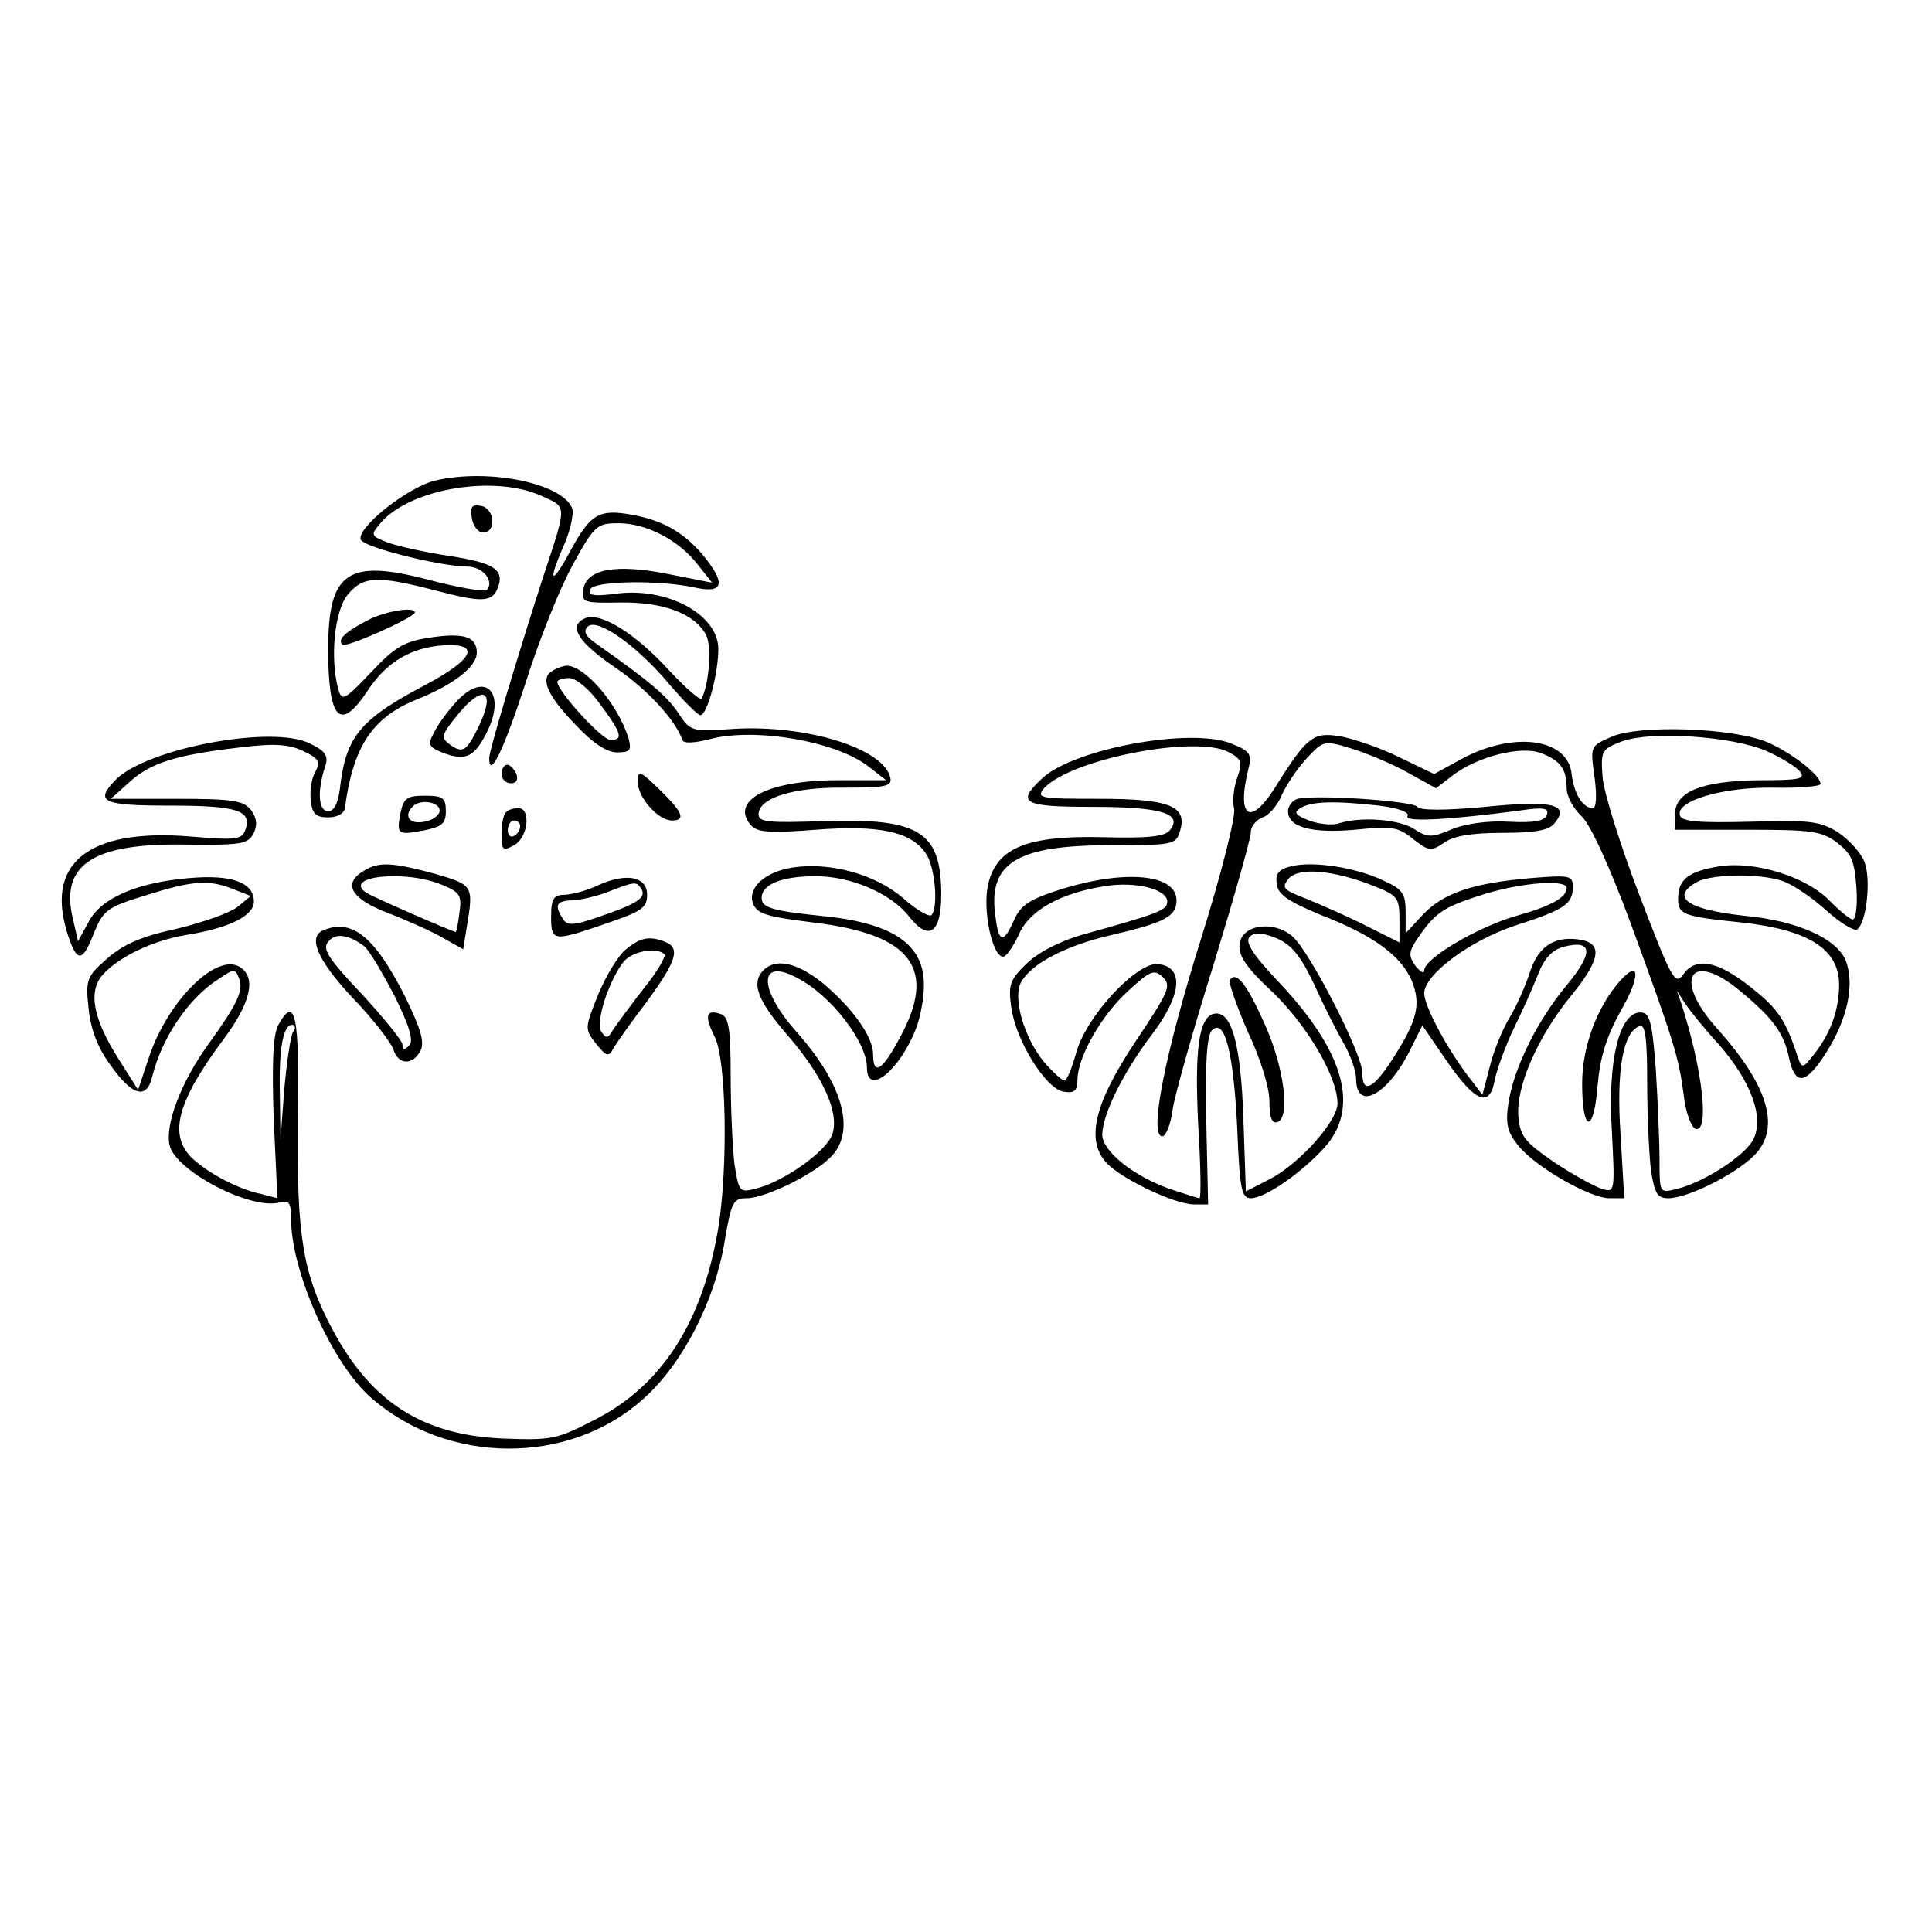 <?xml version="1.0" encoding="UTF-8" standalone="yes"?>
<svg version="1.0" xmlns="http://www.w3.org/2000/svg" width="100mm" height="100mm" viewBox="0 0 312 199" preserveAspectRatio="xMidYMid meet">
  <g transform="translate(0,199) scale(0.1,-0.1)" fill="#000000" stroke="none">
    <path d="M703 1779 c-46 -11 -130 -79 -120 -96 8 -13 131 -43 172 -43 25 0 44
-24 31 -38 -4 -3 -46 4 -95 17 -130 34 -161 12 -161 -112 0 -115 19 -135 64
-67 30 46 71 70 124 73 59 3 46 -23 -29 -63 -105 -55 -129 -83 -139 -160 -3
-31 -10 -45 -20 -45 -16 0 -18 32 -5 72 6 17 1 25 -24 37 -59 31 -263 -7 -314
-58 -35 -36 -22 -42 88 -42 109 0 133 -8 121 -40 -6 -15 -16 -16 -87 -10 -168
14 -239 -44 -198 -163 14 -41 23 -39 41 8 15 36 21 41 83 60 76 24 102 26 142
10 l28 -11 -22 -18 c-13 -10 -57 -25 -98 -35 -56 -12 -86 -25 -112 -48 -33
-29 -35 -34 -30 -80 3 -32 14 -63 34 -90 36 -52 60 -59 69 -20 15 61 58 126
107 157 25 17 27 17 33 1 8 -19 -3 -42 -50 -107 -44 -61 -70 -130 -62 -163 10
-41 130 -104 177 -92 16 4 19 0 19 -26 0 -86 67 -235 129 -289 124 -109 320
-110 440 -2 63 56 115 157 131 253 11 65 14 71 36 71 31 0 113 41 138 69 38
42 16 117 -58 200 -62 70 -61 120 1 87 55 -28 113 -104 113 -145 0 -48 54 -4
80 65 6 16 12 46 12 67 1 65 -47 100 -157 112 -89 9 -105 14 -105 30 0 22 33
35 87 35 58 0 122 -28 151 -65 32 -41 52 -27 52 35 0 102 -35 124 -189 119
-89 -3 -106 -2 -106 11 0 26 55 44 138 43 66 0 77 2 75 15 -9 48 -135 87 -253
80 -69 -5 -70 -4 -90 26 -18 27 -45 50 -130 110 -19 13 -24 21 -16 29 15 15
79 -30 131 -92 24 -28 47 -51 51 -51 11 0 29 67 29 107 0 56 -84 101 -167 89
-33 -4 -44 -3 -40 7 4 14 111 16 170 3 46 -10 50 7 11 54 -31 36 -64 55 -115
64 -51 9 -65 1 -96 -55 -32 -60 -40 -58 -13 4 11 25 17 52 14 61 -16 41 -136
65 -221 45z m174 -26 c39 -18 39 -12 -1 -133 -42 -131 -86 -277 -86 -289 0
-36 24 14 59 122 21 67 55 152 76 190 35 64 39 67 74 67 45 0 97 -27 128 -67
l23 -29 -71 14 c-85 17 -132 8 -137 -25 -3 -21 0 -22 60 -21 69 1 120 -18 138
-52 10 -18 5 -81 -7 -103 -2 -4 -26 17 -53 46 -54 59 -109 93 -134 84 -30 -12
-13 -39 49 -81 51 -35 96 -84 107 -116 2 -6 19 -5 43 1 73 20 207 -3 259 -45
l27 -21 -78 0 c-112 0 -174 -32 -141 -72 10 -12 29 -14 105 -8 103 8 154 -3
178 -38 15 -21 21 -88 9 -100 -4 -3 -25 9 -46 28 -46 39 -118 58 -178 49 -45
-7 -73 -33 -64 -58 7 -17 20 -21 99 -31 158 -19 199 -75 138 -186 -28 -53 -43
-62 -43 -27 0 29 -33 75 -82 116 -43 34 -78 41 -98 17 -16 -20 -5 -48 42 -102
58 -67 84 -126 72 -160 -10 -28 -79 -77 -125 -88 -25 -6 -26 -4 -33 41 -3 26
-6 89 -6 141 0 75 -3 95 -15 100 -25 9 -28 -2 -11 -36 19 -36 22 -209 6 -309
-25 -151 -91 -255 -200 -310 -62 -32 -69 -33 -150 -30 -128 6 -210 59 -272
174 -49 91 -59 152 -57 338 3 172 -4 206 -32 155 -8 -16 -10 -61 -7 -151 l6
-128 -27 7 c-37 8 -82 32 -109 56 -41 38 -27 92 50 195 43 58 52 98 26 115
-38 25 -118 -55 -148 -147 l-17 -51 -31 49 c-42 66 -50 110 -26 137 26 29 81
55 134 64 70 11 110 31 110 54 0 31 -36 44 -104 38 -84 -7 -143 -32 -163 -71
l-17 -31 -8 35 c-22 89 32 124 184 121 86 -1 98 1 107 17 7 14 6 25 -3 38 -12
16 -28 19 -121 19 l-106 0 30 27 c34 31 75 44 179 56 56 7 79 5 102 -6 25 -12
28 -17 19 -34 -6 -10 -9 -31 -7 -46 2 -21 8 -27 28 -27 14 0 26 6 27 15 13 99
44 146 115 175 60 24 98 53 98 76 0 26 -21 33 -78 24 -39 -6 -55 -15 -93 -56
-44 -46 -47 -47 -53 -26 -13 50 -6 124 15 151 25 31 48 32 144 7 73 -19 90
-19 99 5 11 29 -6 40 -77 51 -40 6 -85 16 -101 22 -28 11 -28 12 -10 33 49 55
186 77 261 41z m-404 -865 c-4 -7 -10 -49 -14 -93 l-6 -80 -1 70 c-2 76 5 115
20 115 5 0 6 -6 1 -12z"/>
    <path d="M762 1718 c2 -12 10 -23 18 -23 22 0 19 39 -3 43 -15 3 -18 -1 -15
-20z"/>
    <path d="M595 1554 c-37 -19 -51 -32 -42 -40 5 -6 117 44 117 52 0 10 -48 2
-75 -12z"/>
    <path d="M891 1471 c-19 -12 -7 -40 40 -88 26 -28 49 -43 65 -43 22 0 24 3 19
23 -17 54 -70 117 -100 117 -5 0 -16 -4 -24 -9z m78 -53 c35 -47 38 -58 17
-58 -14 0 -86 79 -86 94 0 3 9 6 19 6 11 0 33 -18 50 -42z"/>
    <path d="M738 1423 c-14 -15 -31 -38 -37 -51 -11 -20 -9 -23 15 -33 36 -13 49
-7 69 31 34 65 0 103 -47 53z m37 -37 c-21 -44 -27 -49 -49 -33 -15 11 -13 16
15 50 39 47 59 37 34 -17z"/>
    <path d="M810 1305 c0 -8 7 -15 15 -15 9 0 12 6 9 15 -4 8 -10 15 -15 15 -5 0
-9 -7 -9 -15z"/>
    <path d="M1030 1292 c0 -25 33 -62 55 -62 23 0 18 13 -20 50 -32 31 -35 32
-35 12z"/>
    <path d="M647 1243 c-7 -36 -5 -37 38 -29 29 6 35 11 35 31 0 22 -5 25 -34 25
-29 0 -34 -4 -39 -27z m63 3 c0 -7 -11 -16 -25 -18 -24 -5 -34 10 -18 25 12
12 43 7 43 -7z"/>
    <path d="M817 1243 c-4 -3 -7 -19 -7 -35 0 -26 2 -28 20 -18 23 12 28 60 7 60
-8 0 -17 -3 -20 -7z m23 -22 c0 -6 -4 -13 -10 -16 -5 -3 -10 1 -10 9 0 9 5 16
10 16 6 0 10 -4 10 -9z"/>
    <path d="M588 1149 c-36 -21 -21 -46 40 -69 31 -12 71 -30 88 -40 l32 -18 6
37 c11 66 10 67 -52 85 -67 18 -90 20 -114 5z m126 -23 c29 -12 32 -17 28 -45
-2 -17 -5 -31 -6 -31 -5 0 -133 56 -144 63 -41 27 63 38 122 13z"/>
    <path d="M965 1125 c-16 -8 -40 -14 -52 -15 -19 0 -23 -6 -23 -35 0 -41 3 -41
90 -11 56 19 65 25 65 46 0 30 -34 36 -80 15z m71 -6 c8 -14 -8 -24 -70 -45
-40 -14 -50 -14 -57 -3 -14 22 -11 29 14 30 12 0 38 6 57 13 46 18 48 18 56 5z"/>
    <path d="M523 1053 c-27 -10 -11 -48 46 -109 33 -34 62 -72 66 -83 8 -26 31
-27 44 -3 7 14 1 35 -25 88 -48 95 -85 126 -131 107z m65 -26 c8 -6 29 -42 49
-80 25 -50 31 -73 24 -80 -8 -8 -11 -8 -11 1 0 6 -30 43 -66 82 -54 57 -64 73
-54 84 11 15 33 12 58 -7z"/>
    <path d="M1011 1022 c-12 -9 -32 -42 -45 -73 -22 -55 -22 -56 -3 -80 16 -20
20 -21 27 -8 5 9 29 43 55 77 48 66 54 86 29 96 -25 10 -40 7 -63 -12z m62 -8
c3 -3 -12 -29 -34 -56 -21 -27 -43 -57 -49 -66 -8 -14 -11 -15 -19 -3 -10 15
13 85 37 114 15 16 52 23 65 11z"/>
    <path d="M2602 1365 c-34 -15 -34 -15 -27 -65 4 -30 3 -50 -3 -50 -16 0 -30
23 -34 55 -6 59 -97 70 -182 22 l-40 -22 -56 27 c-30 15 -74 30 -96 34 -44 7
-53 0 -107 -86 -39 -60 -60 -44 -41 33 6 24 3 29 -27 41 -65 27 -255 -8 -306
-56 -43 -40 -31 -46 82 -46 111 0 146 -11 124 -38 -8 -10 -36 -13 -108 -11
-122 3 -171 -17 -185 -75 -10 -40 6 -118 24 -118 5 0 16 16 25 35 16 39 67 68
140 79 49 8 100 -5 100 -25 0 -14 -13 -19 -139 -54 -37 -11 -71 -29 -89 -47
-26 -25 -29 -34 -24 -69 7 -54 56 -133 85 -137 17 -3 22 2 22 19 0 37 39 105
82 144 36 33 42 35 56 22 14 -14 9 -24 -43 -102 -67 -100 -82 -160 -49 -197
23 -26 111 -68 142 -68 l23 0 -3 134 c-2 96 1 138 9 147 21 21 35 -36 41 -158
4 -99 7 -113 22 -113 23 0 82 41 119 82 57 63 33 153 -72 265 -44 46 -57 67
-49 75 8 8 20 7 43 -2 24 -10 39 -28 61 -74 15 -34 37 -77 48 -96 11 -19 20
-45 20 -57 0 -54 52 -26 88 48 l19 38 39 -57 c47 -68 70 -77 78 -30 4 18 18
56 31 83 14 28 31 67 39 87 10 26 23 39 41 44 47 12 49 -9 5 -62 -48 -58 -85
-133 -94 -190 -5 -33 -2 -47 15 -68 26 -34 116 -86 148 -86 l24 0 -6 103 c-7
104 4 166 31 175 9 3 12 -20 12 -91 0 -52 3 -115 6 -141 6 -38 10 -46 28 -46
34 0 121 45 145 76 35 44 13 110 -66 198 -73 81 -43 128 38 60 53 -44 70 -68
78 -107 10 -46 27 -44 60 8 35 55 46 110 32 148 -14 36 -78 65 -163 73 -93 10
-122 30 -77 55 26 13 105 14 141 0 15 -6 45 -26 67 -46 22 -20 45 -34 50 -31
15 10 23 80 12 109 -6 15 -25 36 -43 48 -29 18 -46 20 -142 17 -81 -2 -110 0
-113 10 -8 23 67 46 150 45 42 -1 77 2 77 6 0 14 -46 50 -85 67 -56 24 -209
29 -253 9z m251 -23 c23 -10 47 -25 54 -33 9 -12 -1 -14 -65 -14 -93 -1 -137
-18 -137 -55 l0 -25 117 0 c103 0 120 -2 145 -21 23 -18 28 -29 31 -73 2 -28
-1 -51 -6 -51 -4 0 -21 14 -37 30 -37 39 -121 65 -178 56 -50 -8 -67 -21 -67
-52 0 -26 7 -29 105 -39 106 -12 155 -43 155 -100 0 -41 -14 -79 -40 -112 -18
-23 -20 -24 -26 -7 -20 61 -32 80 -77 115 -54 43 -89 49 -109 20 -13 -18 -19
-6 -70 127 -31 81 -58 167 -60 192 -3 43 -2 45 32 58 47 17 179 8 233 -16z
m-579 -35 l45 -25 26 20 c40 31 110 49 143 37 32 -12 42 -26 42 -57 0 -13 11
-33 24 -45 14 -13 45 -80 79 -172 70 -191 78 -217 86 -278 3 -28 12 -52 19
-55 23 -7 12 95 -23 203 l-7 20 13 -20 c7 -11 32 -42 56 -68 50 -58 72 -115
55 -151 -12 -26 -79 -70 -124 -81 -28 -7 -28 -7 -28 47 0 30 -3 96 -6 146 -6
79 -10 92 -25 92 -34 0 -53 -78 -46 -191 5 -99 5 -100 -16 -94 -12 4 -47 23
-77 43 -48 33 -55 42 -58 74 -4 48 31 129 86 196 48 59 51 85 10 90 -40 5 -65
-13 -78 -55 -7 -21 -21 -53 -32 -71 -11 -18 -26 -54 -32 -79 l-12 -46 -26 34
c-34 46 -68 110 -68 130 0 30 74 85 146 109 81 26 94 35 94 63 0 18 -5 19 -67
14 -94 -8 -142 -24 -175 -59 l-28 -30 0 34 c0 30 -5 37 -36 51 -44 21 -113 32
-149 23 -20 -5 -26 -12 -23 -29 2 -17 19 -28 72 -50 85 -33 129 -66 146 -106
15 -38 9 -63 -29 -123 -33 -52 -51 -61 -51 -25 0 30 -85 196 -113 220 -30 26
-81 19 -85 -12 -3 -18 9 -37 53 -78 56 -54 105 -137 105 -180 0 -29 -63 -99
-111 -123 l-37 -19 -4 117 c-4 121 -19 175 -47 170 -25 -5 -32 -57 -26 -180 4
-65 5 -118 2 -118 -2 0 -24 7 -48 15 -59 21 -109 61 -109 88 1 33 33 99 80
161 48 63 53 109 11 114 -34 5 -117 -84 -133 -143 -7 -25 -15 -45 -19 -45 -4
0 -19 14 -33 30 -32 39 -51 103 -37 129 17 30 72 59 146 76 86 20 105 30 105
56 0 42 -81 50 -183 19 -54 -17 -68 -26 -79 -50 -17 -39 -25 -38 -30 2 -14 89
32 118 185 118 99 0 106 1 112 21 14 42 -15 54 -130 54 -96 0 -102 1 -89 17
43 47 246 87 299 58 20 -11 22 -16 13 -41 -6 -17 -8 -39 -5 -50 3 -11 -21
-107 -54 -212 -58 -185 -84 -317 -62 -317 6 0 14 20 17 45 4 24 34 131 67 236
32 105 59 200 59 210 0 10 9 20 19 24 10 3 24 19 31 36 7 16 25 43 40 59 27
29 28 30 73 16 26 -8 66 -25 91 -39z m-55 -183 c38 -15 41 -19 41 -54 l0 -37
-52 26 c-29 15 -73 34 -97 44 -39 15 -42 18 -30 33 16 19 73 14 138 -12z m311
-3 c0 -15 -24 -29 -81 -45 -63 -18 -149 -69 -149 -88 0 -6 -6 -3 -14 7 -12 17
-12 23 7 50 27 38 40 46 107 67 60 18 130 23 130 9z"/>
    <path d="M2093 1264 c-7 -3 -13 -12 -13 -19 0 -26 38 -36 108 -30 59 6 70 5
94 -15 26 -20 29 -20 50 -6 15 11 45 16 94 16 52 0 75 4 84 15 26 31 -2 38
-112 27 -64 -6 -105 -6 -109 0 -7 10 -177 21 -196 12z m134 -10 c32 -4 50 -11
46 -17 -6 -10 67 -6 181 9 39 6 48 4 44 -7 -4 -10 -20 -13 -61 -11 -33 2 -70
-3 -92 -12 -33 -14 -39 -14 -61 0 -24 16 -87 21 -123 9 -10 -3 -31 -1 -47 5
-23 9 -25 13 -14 20 18 11 55 12 127 4z"/>
    <path d="M2617 972 c-38 -43 -62 -107 -62 -167 0 -80 19 -82 25 -3 4 46 14 78
37 120 32 55 32 85 0 50z"/>
    <path d="M1986 972 c-2 -4 11 -42 29 -83 20 -42 35 -90 35 -112 0 -27 4 -37
13 -34 21 7 11 89 -21 159 -29 65 -46 86 -56 70z"/>
  </g>
</svg>